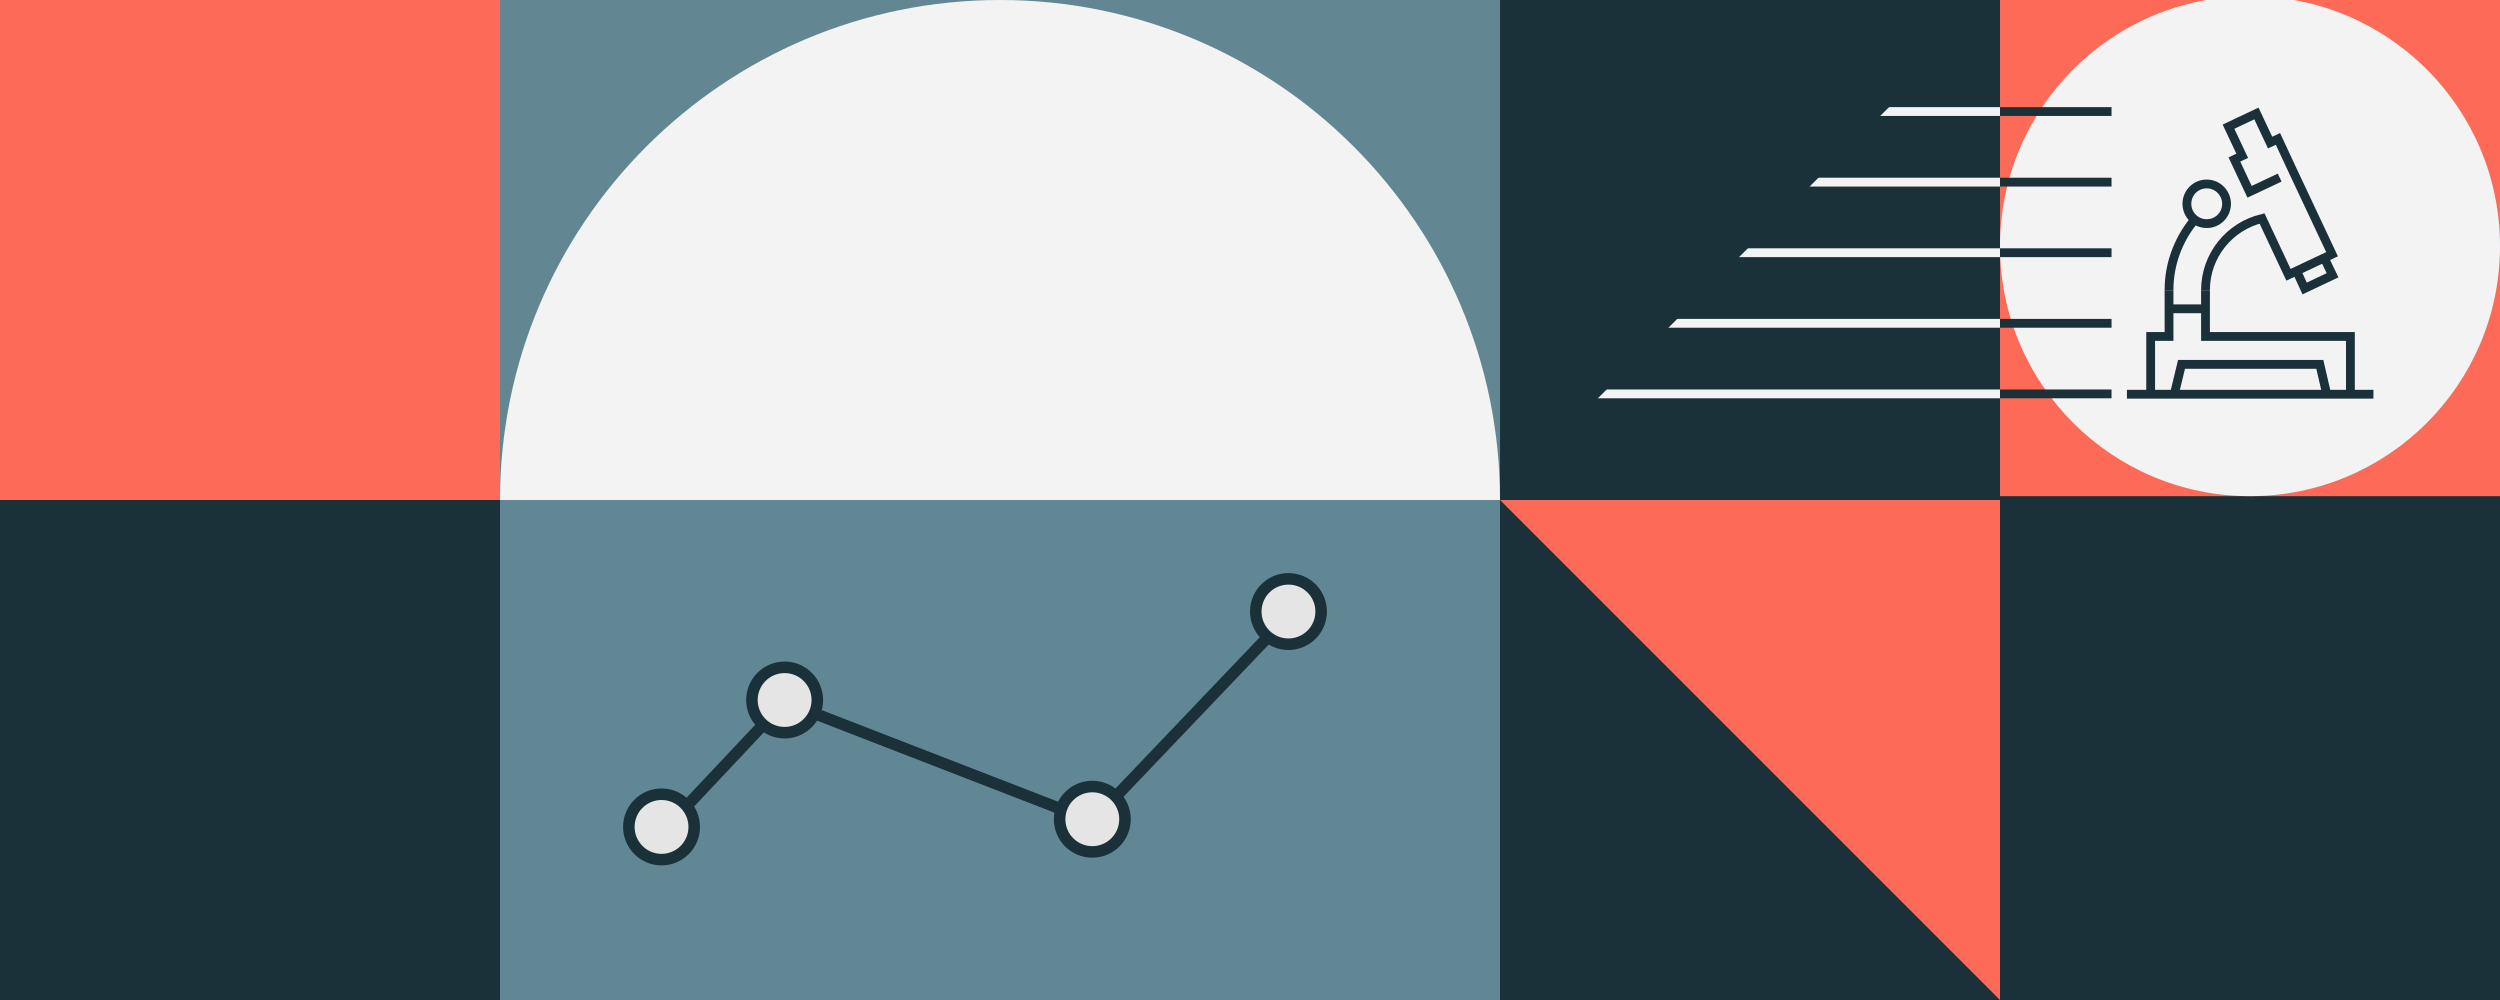 <?xml version="1.0" encoding="UTF-8"?> <svg xmlns="http://www.w3.org/2000/svg" width="650" height="260" viewBox="0 0 650 260" fill="none"><rect x="-2" width="653" height="260" fill="#1B3139"></rect><path d="M390 260L260 260L260 130L390 130L390 260Z" fill="#618794"></path><path d="M260 260L130 260L130 130L260 130L260 260Z" fill="#618794"></path><path d="M172 216.5L204 182.5L284 213.5L335.5 159.5" stroke="#1B3139" stroke-width="3"></path><circle cx="172" cy="215" r="8.5" fill="#E5E5E5" stroke="#1B3139" stroke-width="3"></circle><circle cx="204" cy="182" r="8.5" fill="#E5E5E5" stroke="#1B3139" stroke-width="3"></circle><circle cx="284" cy="213" r="8.5" fill="#E5E5E5" stroke="#1B3139" stroke-width="3"></circle><circle cx="335" cy="159" r="8.5" fill="#E5E5E5" stroke="#1B3139" stroke-width="3"></circle><path d="M650 129L520 129L520 -1L650 -1L650 129Z" fill="#FD6A57"></path><path d="M130 130L0 130L0 0L130 0L130 130Z" fill="#FD6A57"></path><path d="M520 129L390 129L390 -1L520 -1L520 129Z" fill="#1B3139"></path><circle cx="585" cy="64" r="65" fill="#F3F3F3"></circle><path d="M597.106 70.423L599.206 75.006L606.462 71.569L604.298 67.05" stroke="#1B3139" stroke-width="2.29" stroke-miterlimit="10"></path><path d="M565.474 101.864L567.193 94.735H603.152L604.806 101.864" stroke="#1B3139" stroke-width="2.29" stroke-miterlimit="10"></path><path d="M578.903 52.985C578.903 55.849 576.612 58.14 573.748 58.14C570.884 58.14 568.593 55.849 568.593 52.985C568.593 50.121 570.884 47.83 573.748 47.83C576.612 47.83 578.903 50.184 578.903 52.985Z" stroke="#1B3139" stroke-width="2.29" stroke-miterlimit="10"></path><path d="M559.173 101.864V87.48H563.946V75.451" stroke="#1B3139" stroke-width="2.29" stroke-miterlimit="10"></path><path d="M573.43 75.451V87.48H611.107V101.864" stroke="#1B3139" stroke-width="2.29" stroke-miterlimit="10"></path><path d="M563.946 75.451C563.946 68.705 566.301 62.531 570.183 57.631" stroke="#1B3139" stroke-width="2.29" stroke-miterlimit="10"></path><path d="M573.43 75.451C573.43 66.414 579.667 58.84 588.132 56.803L595.005 71.442L606.334 66.096L596.214 44.584L592.268 36.119L590.232 37.074L586.668 29.5L579.412 32.937L582.976 40.511L580.94 41.465L584.886 49.866L592.714 46.175" stroke="#1B3139" stroke-width="2.29" stroke-miterlimit="10"></path><path d="M573.43 80.288H563.82" stroke="#1B3139" stroke-width="2.29" stroke-miterlimit="10"></path><path d="M617.09 102.5H553" stroke="#1B3139" stroke-width="2.29" stroke-miterlimit="10"></path><path d="M390 29L549 29" stroke="#1B3139" stroke-width="2.294" stroke-miterlimit="10"></path><path d="M390 47.353L549 47.353" stroke="#1B3139" stroke-width="2.294" stroke-miterlimit="10"></path><path d="M390 65.706L549 65.706" stroke="#1B3139" stroke-width="2.294" stroke-miterlimit="10"></path><path d="M390 84.059L549 84.059" stroke="#1B3139" stroke-width="2.294" stroke-miterlimit="10"></path><path d="M390 102.412L549 102.412" stroke="#1B3139" stroke-width="2.294" stroke-miterlimit="10"></path><path d="M390 29L520 29" stroke="#F3F3F3" stroke-width="2.294" stroke-miterlimit="10"></path><path d="M390 47.353L520 47.353" stroke="#F3F3F3" stroke-width="2.294" stroke-miterlimit="10"></path><path d="M390 65.706L520 65.706" stroke="#F3F3F3" stroke-width="2.294" stroke-miterlimit="10"></path><path d="M390 84.059L520 84.059" stroke="#F3F3F3" stroke-width="2.294" stroke-miterlimit="10"></path><path d="M390 102.412L520 102.412" stroke="#F3F3F3" stroke-width="2.294" stroke-miterlimit="10"></path><path d="M520 130L520 260L390 130L520 130Z" fill="#FD6A57"></path><path d="M390 -1L520 -1L390 129L390 -1Z" fill="#1B3139"></path><path d="M130 130L130 0L260 5.68248e-06L260 130L130 130Z" fill="#628793"></path><path d="M390.005 130L390.005 0L260.005 5.68248e-06L260.005 130L390.005 130Z" fill="#628793"></path><path d="M130.005 130L260.005 130L260.005 0C188.199 -2.28246e-06 130.005 58.194 130.005 130Z" fill="#F3F3F3"></path><path d="M390 130L260 130L260 0C331.806 -2.28246e-06 390 58.194 390 130Z" fill="#F3F3F3"></path></svg> 